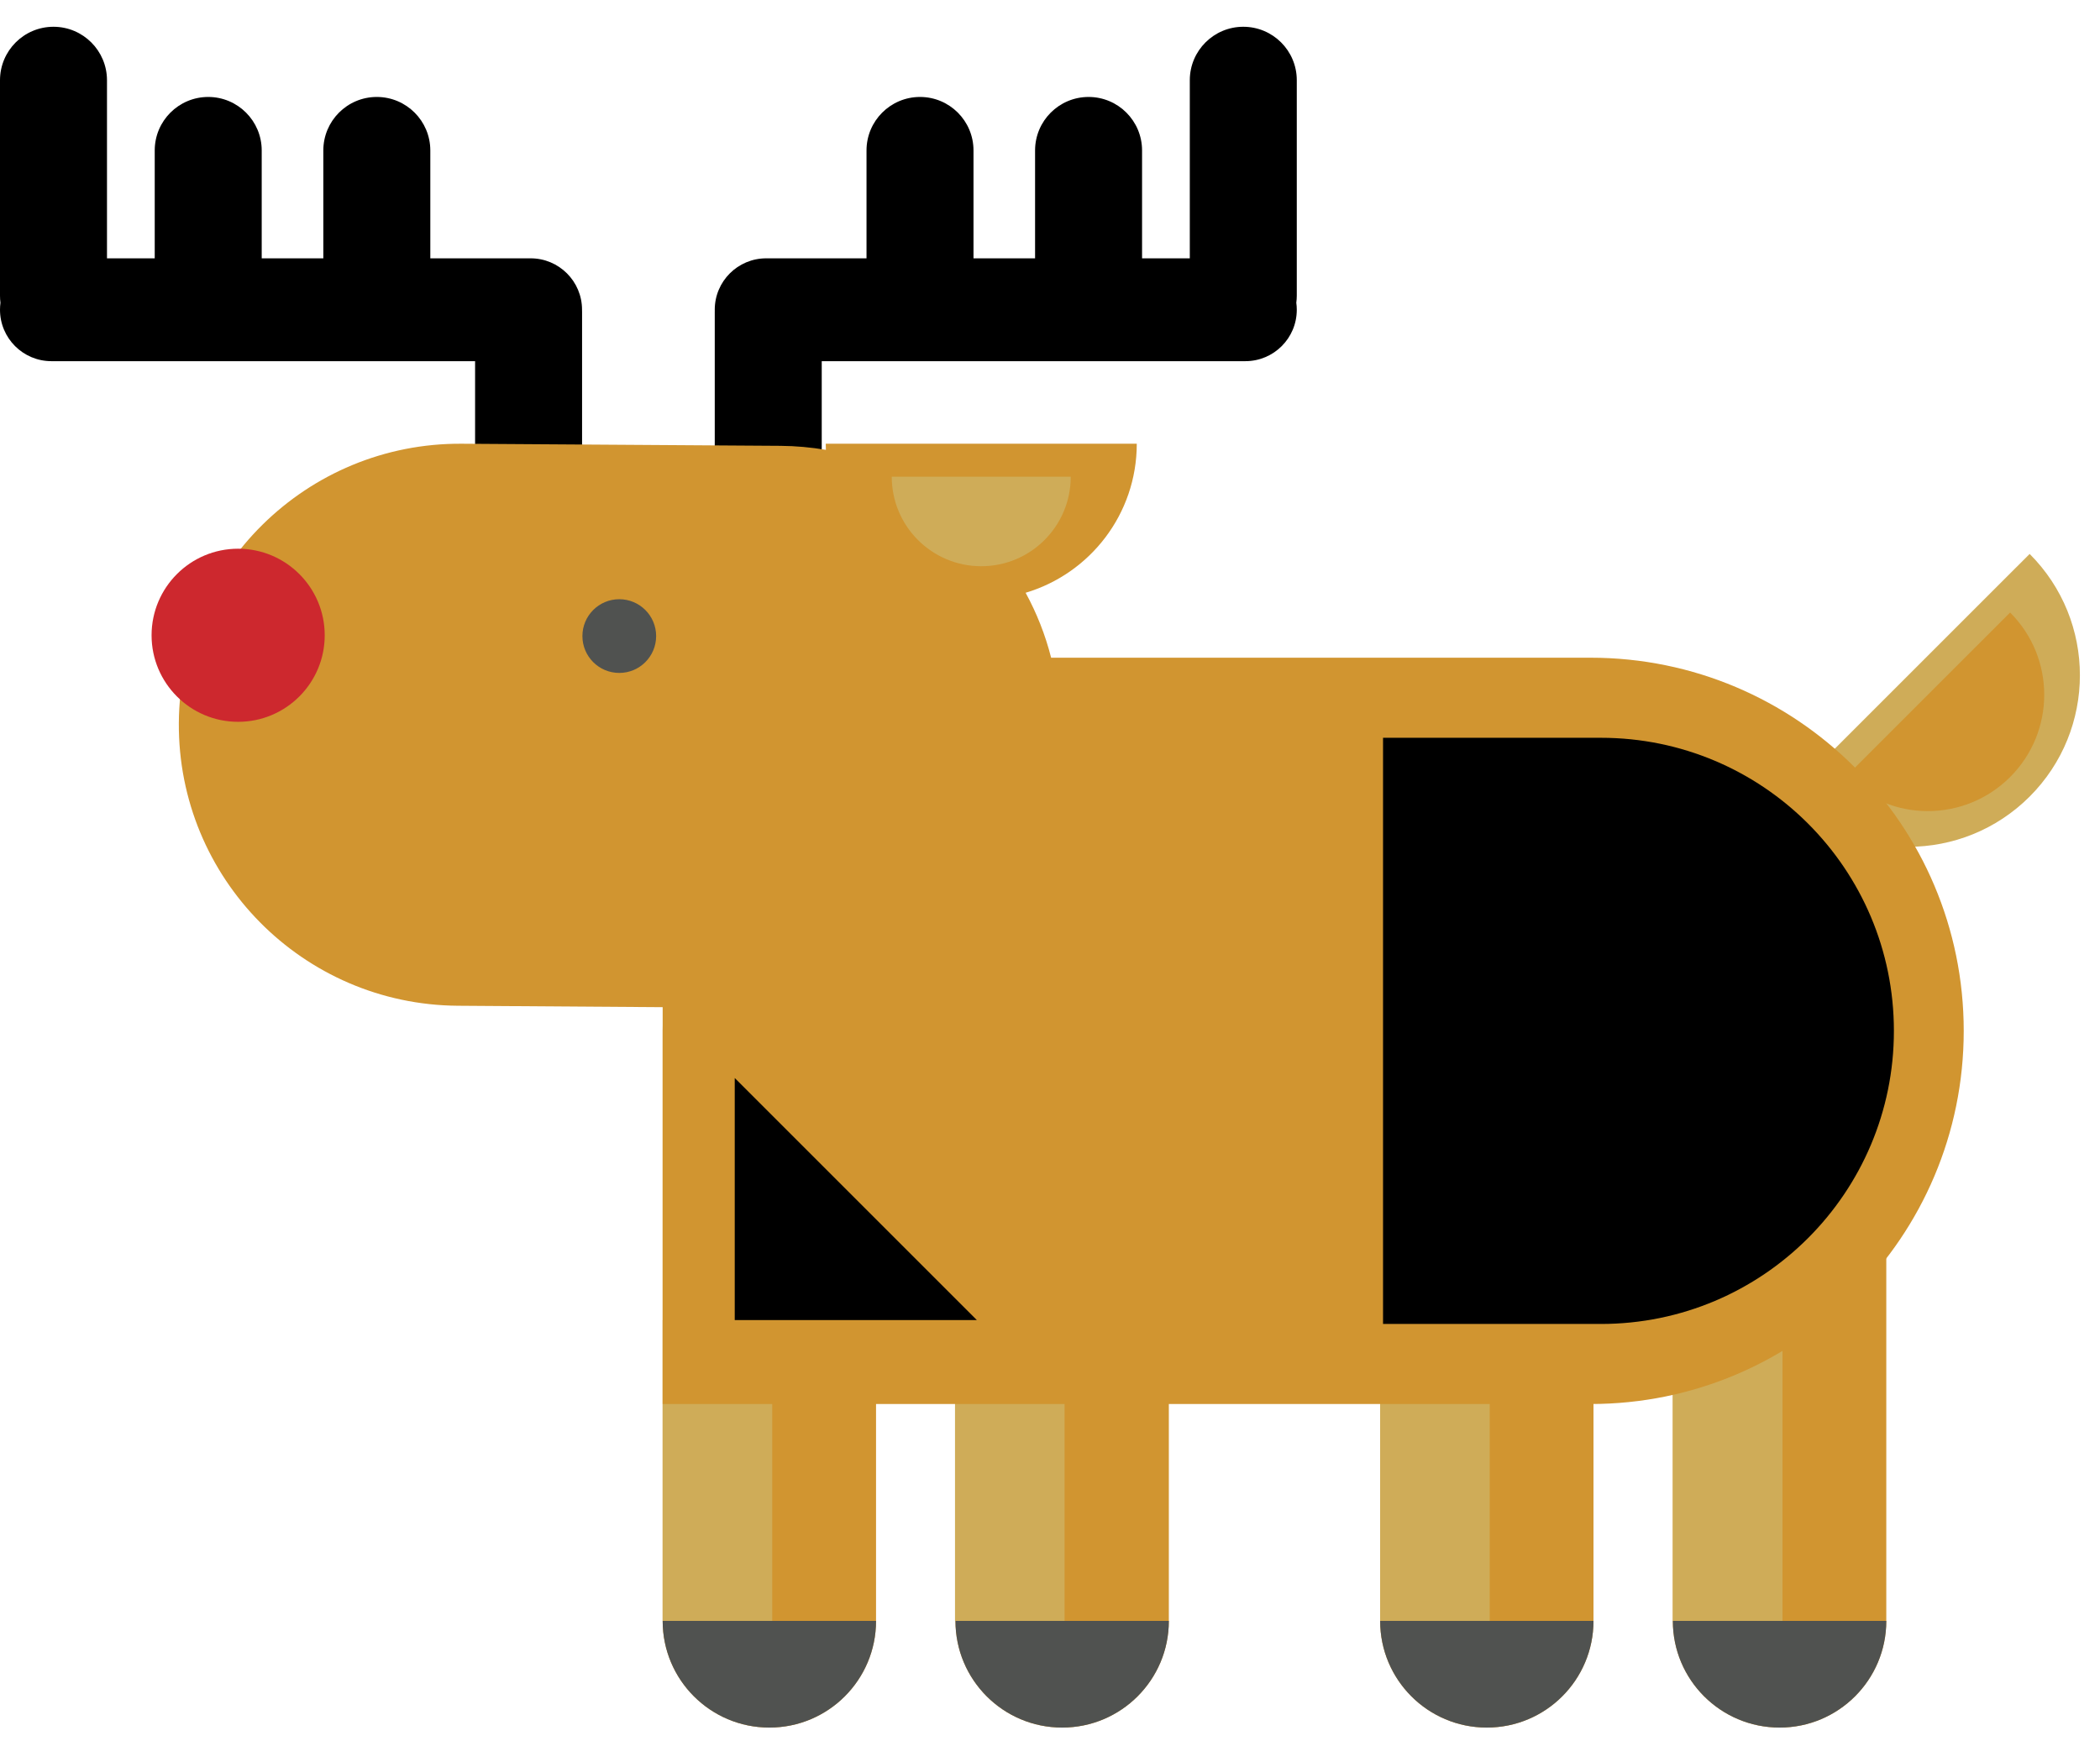<svg width="56" height="47" viewBox="0 0 56 47" fill="none" xmlns="http://www.w3.org/2000/svg">
<path fill-rule="evenodd" clip-rule="evenodd" d="M47.651 21.246C49.439 23.033 52.336 23.033 54.124 21.246C55.911 19.459 55.911 16.561 54.124 14.774L47.651 21.246Z" fill="#CFAC58"/>
<path fill-rule="evenodd" clip-rule="evenodd" d="M31.728 2.14C31.728 1.352 32.368 0.714 33.154 0.714C33.943 0.714 34.581 1.352 34.581 2.14V7.887C34.581 7.951 34.576 8.013 34.568 8.075C34.577 8.136 34.581 8.198 34.581 8.261C34.581 9.019 33.968 9.633 33.209 9.633H21.913V12.19C21.913 12.978 21.274 13.617 20.487 13.617C19.699 13.617 19.06 12.978 19.06 12.19V8.316C19.06 8.307 19.06 8.298 19.061 8.288C19.06 8.279 19.06 8.27 19.06 8.261C19.06 7.504 19.674 6.89 20.432 6.89H20.487H23.107V4.013C23.107 3.225 23.746 2.586 24.534 2.586C25.322 2.586 25.96 3.225 25.96 4.013V6.89H27.602V4.013C27.602 3.225 28.241 2.586 29.029 2.586C29.817 2.586 30.455 3.225 30.455 4.013V6.89H31.728V2.14ZM1.426 0.714C2.214 0.714 2.853 1.353 2.853 2.141V6.89H4.126V4.013C4.126 3.225 4.765 2.586 5.553 2.586C6.34 2.586 6.979 3.225 6.979 4.013V6.89H8.622V4.013C8.622 3.225 9.26 2.586 10.048 2.586C10.836 2.586 11.475 3.225 11.475 4.013V6.89H14.095H14.15C14.907 6.89 15.521 7.504 15.521 8.261L15.521 8.284C15.521 8.295 15.522 8.305 15.522 8.316V12.19C15.522 12.978 14.883 13.617 14.095 13.617C13.307 13.617 12.669 12.978 12.669 12.19V9.633H1.371C0.614 9.633 0 9.019 0 8.261C0 8.198 0.004 8.137 0.012 8.076C0.004 8.014 9.00531e-06 7.951 9.00531e-06 7.887V2.141C9.00531e-06 1.353 0.639 0.714 1.426 0.714Z" fill="black"/>
<path fill-rule="evenodd" clip-rule="evenodd" d="M23.361 43.232C23.361 44.804 22.088 46.077 20.516 46.077C18.945 46.077 17.671 44.804 17.671 43.232V25.652C17.671 24.081 18.945 22.808 20.516 22.808C22.088 22.808 23.361 24.081 23.361 25.652V43.232Z" fill="#D19530"/>
<path fill-rule="evenodd" clip-rule="evenodd" d="M31.169 43.232C31.169 44.804 29.895 46.077 28.324 46.077C26.753 46.077 25.479 44.804 25.479 43.232V25.652C25.479 24.081 26.753 22.808 28.324 22.808C29.895 22.808 31.169 24.081 31.169 25.652V43.232Z" fill="#D19530"/>
<path fill-rule="evenodd" clip-rule="evenodd" d="M42.493 43.232C42.493 44.804 41.22 46.077 39.648 46.077C38.077 46.077 36.804 44.804 36.804 43.232V25.652C36.804 24.081 38.077 22.808 39.648 22.808C41.22 22.808 42.493 24.081 42.493 25.652V43.232Z" fill="#D19530"/>
<path fill-rule="evenodd" clip-rule="evenodd" d="M50.301 43.232C50.301 44.804 49.026 46.077 47.457 46.077C45.885 46.077 44.609 44.804 44.609 43.232V25.652C44.609 24.081 45.885 22.808 47.457 22.808C49.026 22.808 50.301 24.081 50.301 25.652V43.232Z" fill="#D19530"/>
<path fill-rule="evenodd" clip-rule="evenodd" d="M49.214 20.725C50.427 21.936 52.39 21.936 53.603 20.725C54.816 19.513 54.816 17.548 53.603 16.337L49.214 20.725Z" fill="#D19530"/>
<path fill-rule="evenodd" clip-rule="evenodd" d="M36.804 43.232C36.804 44.804 38.077 46.077 39.648 46.077C41.22 46.077 42.493 44.804 42.493 43.232H36.804Z" fill="#505250"/>
<path fill-rule="evenodd" clip-rule="evenodd" d="M44.609 43.232C44.609 44.804 45.885 46.077 47.457 46.077C49.026 46.077 50.301 44.804 50.301 43.232H44.609Z" fill="#505250"/>
<path fill-rule="evenodd" clip-rule="evenodd" d="M17.671 43.232C17.671 44.804 18.945 46.077 20.516 46.077C22.088 46.077 23.361 44.804 23.361 43.232H17.671Z" fill="#505250"/>
<path fill-rule="evenodd" clip-rule="evenodd" d="M25.479 43.232C25.479 44.804 26.753 46.077 28.324 46.077C29.895 46.077 31.169 44.804 31.169 43.232H25.479Z" fill="#505250"/>
<path fill-rule="evenodd" clip-rule="evenodd" d="M17.671 43.232H20.593V35.208H17.671V43.232Z" fill="#CFAC58"/>
<path fill-rule="evenodd" clip-rule="evenodd" d="M25.467 43.232H28.389V35.208H25.467V43.232Z" fill="#CFAC58"/>
<path fill-rule="evenodd" clip-rule="evenodd" d="M36.804 43.232H39.725V35.208H36.804V43.232Z" fill="#CFAC58"/>
<path fill-rule="evenodd" clip-rule="evenodd" d="M44.609 43.232H47.533V35.208H44.609V43.232Z" fill="#CFAC58"/>
<path fill-rule="evenodd" clip-rule="evenodd" d="M42.414 17.542H28.03C27.875 16.931 27.645 16.351 27.35 15.81C29.064 15.3 30.314 13.714 30.314 11.835H22.02C22.02 11.89 22.022 11.944 22.024 11.998C21.63 11.932 21.226 11.894 20.813 11.891L12.314 11.835C8.174 11.808 4.796 15.142 4.769 19.281C4.742 23.421 8.075 26.797 12.214 26.825L17.692 26.863C17.679 27.071 17.671 27.282 17.671 27.495V37.447H42.414C47.911 37.447 52.366 32.99 52.366 27.495C52.366 21.998 47.911 17.542 42.414 17.542Z" fill="#D19530"/>
<path fill-rule="evenodd" clip-rule="evenodd" d="M42.691 19.678H36.881V35.312H42.691C47.005 35.312 50.504 31.81 50.504 27.495C50.504 23.177 47.005 19.678 42.691 19.678Z" fill="black"/>
<path fill-rule="evenodd" clip-rule="evenodd" d="M8.659 16.944C8.659 18.218 7.625 19.252 6.35 19.252C5.076 19.252 4.042 18.218 4.042 16.944C4.042 15.669 5.076 14.635 6.35 14.635C7.625 14.635 8.659 15.669 8.659 16.944Z" fill="#CD282E"/>
<path fill-rule="evenodd" clip-rule="evenodd" d="M17.497 16.965C17.497 17.508 17.057 17.948 16.514 17.948C15.971 17.948 15.531 17.508 15.531 16.965C15.531 16.422 15.971 15.982 16.514 15.982C17.057 15.982 17.497 16.422 17.497 16.965Z" fill="#505250"/>
<path fill-rule="evenodd" clip-rule="evenodd" d="M19.593 28.752V35.208H26.049L19.593 28.752Z" fill="black"/>
<path fill-rule="evenodd" clip-rule="evenodd" d="M23.78 12.715C23.78 14.033 24.848 15.102 26.167 15.102C27.485 15.102 28.553 14.033 28.553 12.715H23.78Z" fill="#CFAC58"/>
</svg>
